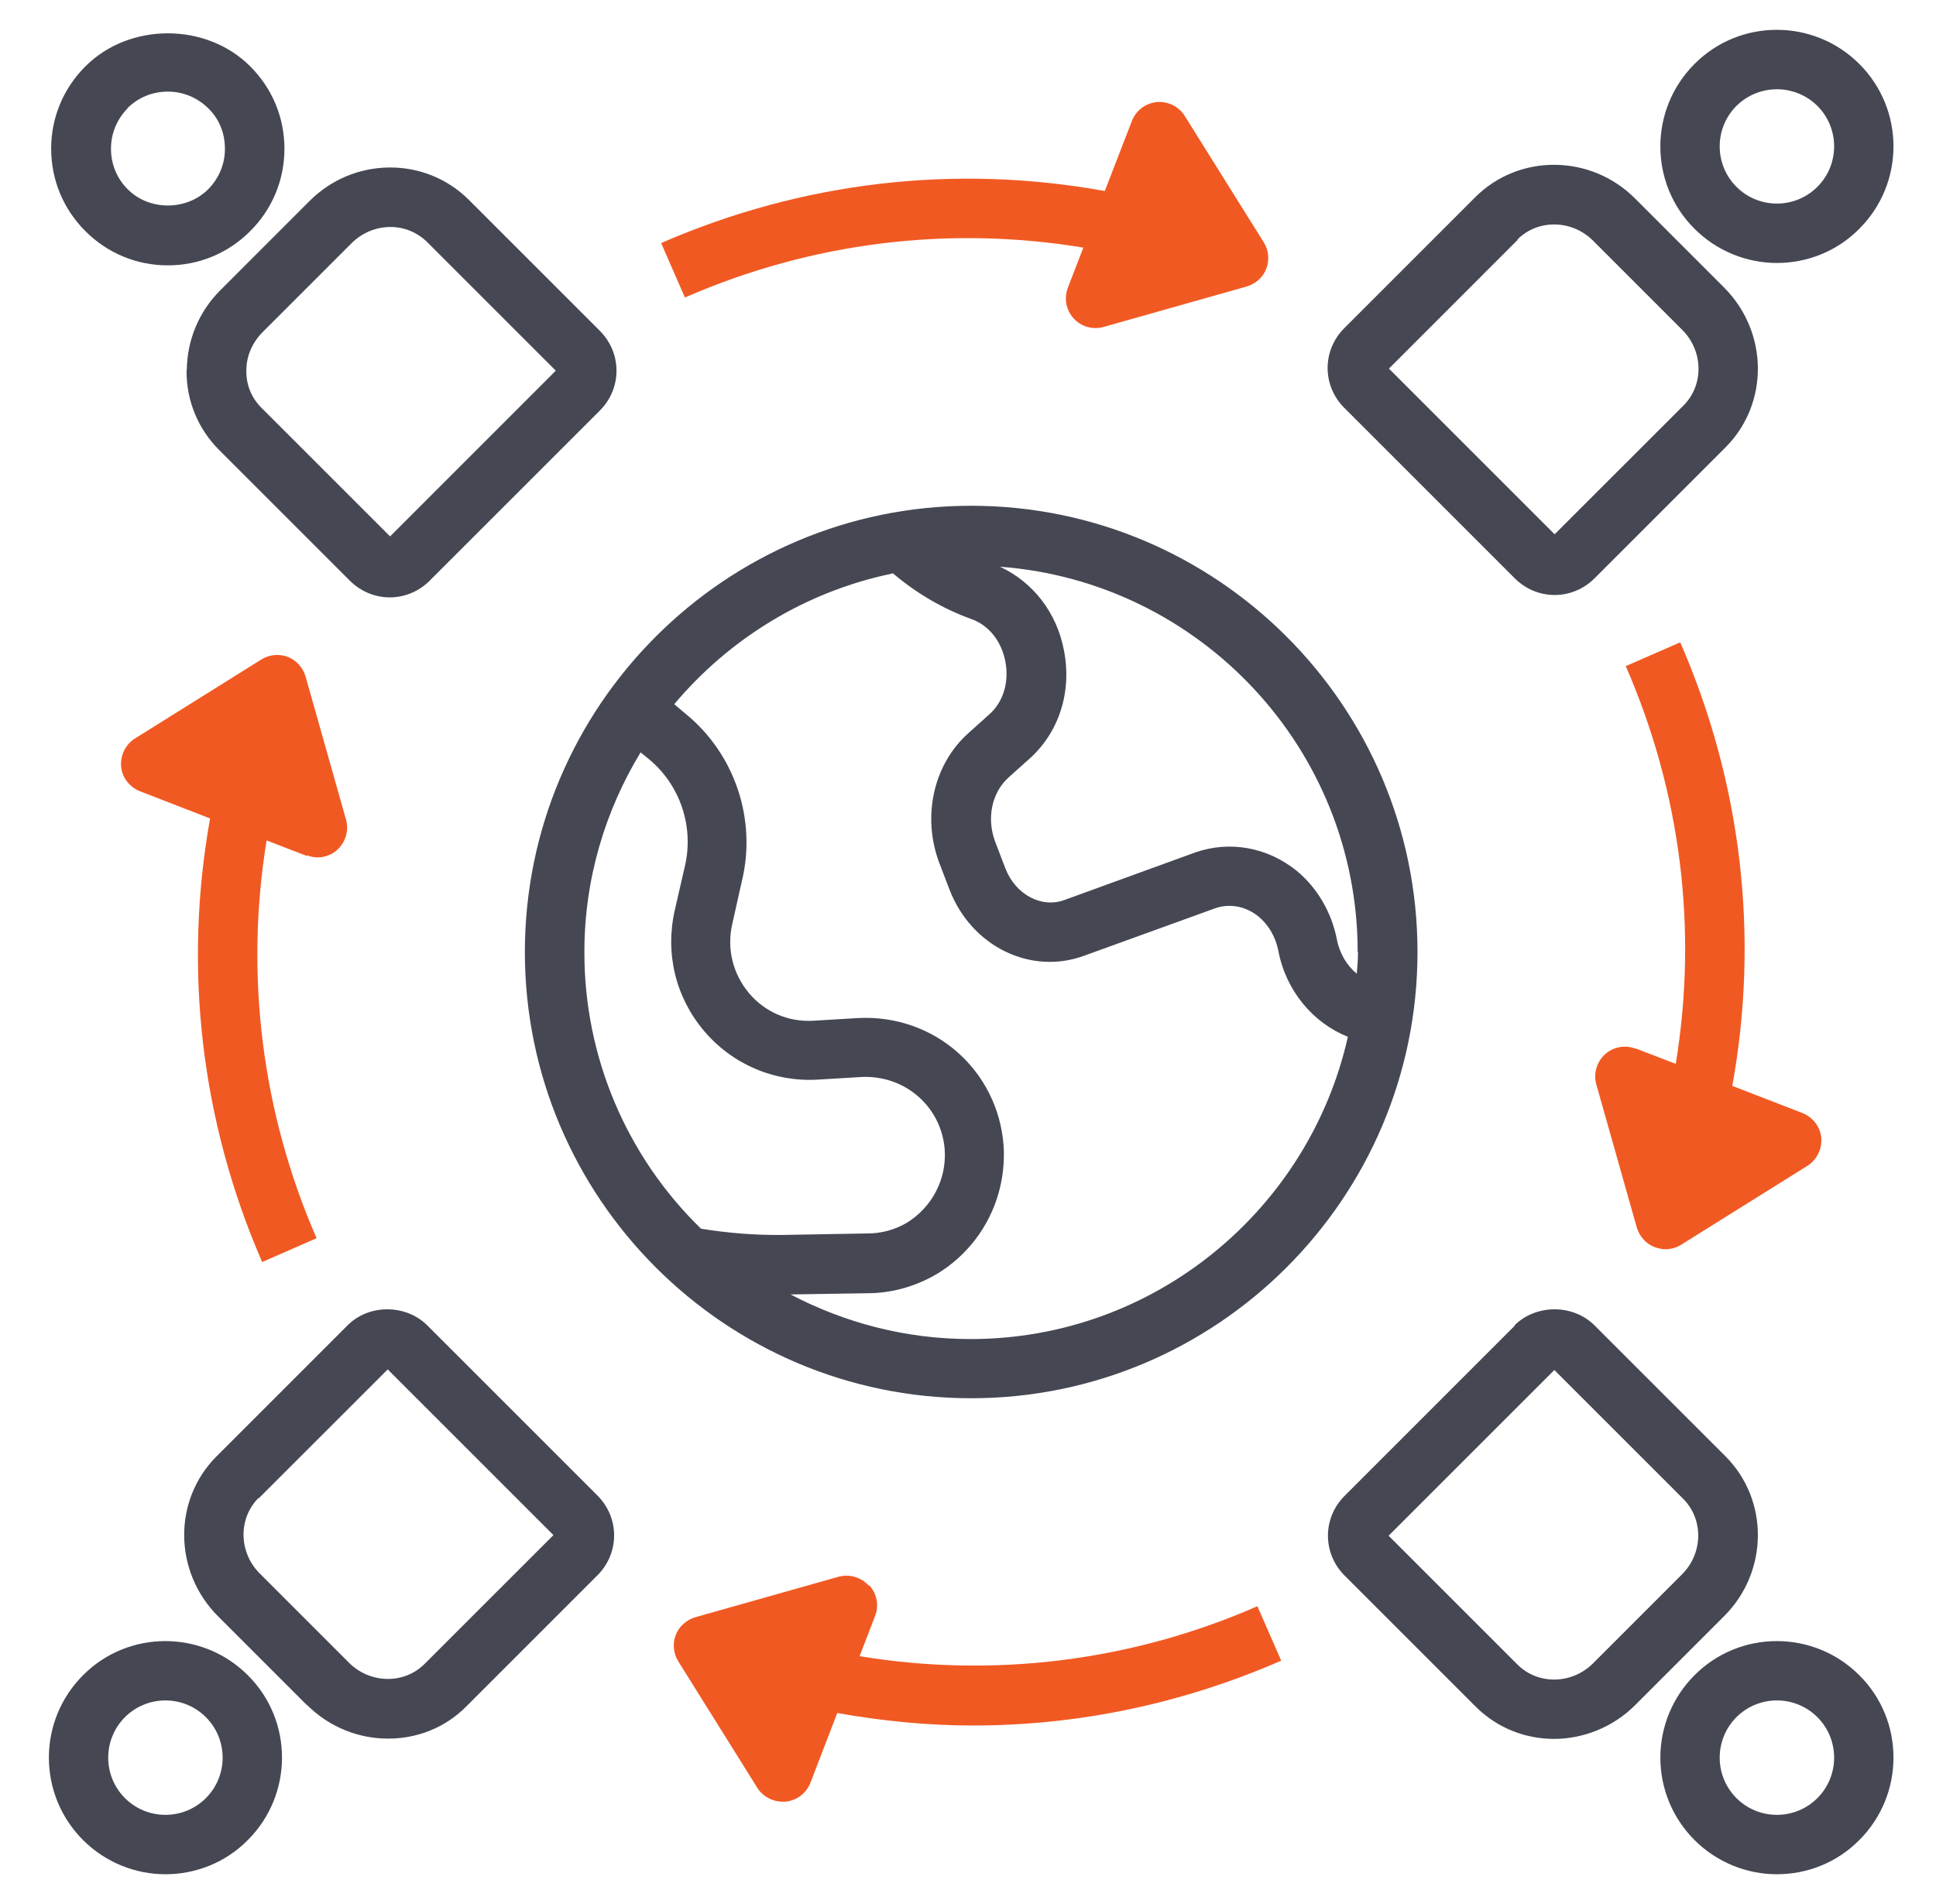 <svg width="61" height="60" viewBox="0 0 61 60" fill="none" xmlns="http://www.w3.org/2000/svg">
<path d="M55.987 8.287C56.925 8.287 57.872 7.931 58.584 7.209C60.019 5.775 60.019 3.45 58.584 2.016C57.15 0.581 54.816 0.581 53.391 2.016C51.956 3.45 51.956 5.784 53.391 7.209C54.103 7.922 55.05 8.287 55.987 8.287ZM54.712 3.337C55.052 3.001 55.51 2.813 55.987 2.813C56.465 2.813 56.923 3.001 57.263 3.337C57.966 4.041 57.966 5.184 57.263 5.887C56.559 6.591 55.416 6.591 54.712 5.887C54.009 5.184 54.009 4.041 54.712 3.337ZM47.728 18.225C48.066 18.562 48.516 18.75 48.984 18.75C49.453 18.75 49.903 18.562 50.241 18.225L54.366 14.1C55.744 12.722 55.725 10.472 54.328 9.066L51.516 6.253C50.119 4.856 47.859 4.837 46.481 6.216L42.356 10.341C42.019 10.678 41.831 11.128 41.831 11.597C41.831 12.066 42.019 12.516 42.356 12.853L47.719 18.216L47.728 18.225ZM47.812 7.547C48.459 6.9 49.528 6.919 50.194 7.584L53.006 10.397C53.672 11.062 53.691 12.131 53.044 12.778L48.984 16.837L43.763 11.616L47.822 7.556L47.812 7.547ZM5.212 59.062C6.15 59.062 7.097 58.706 7.809 57.984C9.244 56.55 9.244 54.216 7.809 52.791C6.375 51.356 4.041 51.356 2.616 52.791C2.275 53.132 2.004 53.536 1.819 53.982C1.635 54.428 1.54 54.905 1.54 55.388C1.54 55.87 1.635 56.347 1.819 56.793C2.004 57.239 2.275 57.643 2.616 57.984C3.328 58.697 4.275 59.062 5.212 59.062ZM3.937 54.112C4.641 53.409 5.784 53.409 6.487 54.112C7.191 54.816 7.191 55.959 6.487 56.663C5.784 57.366 4.641 57.366 3.937 56.663C3.234 55.959 3.234 54.816 3.937 54.112ZM9.675 53.728C10.378 54.431 11.306 54.788 12.225 54.788C13.144 54.788 14.025 54.45 14.7 53.766L18.825 49.641C19.163 49.303 19.35 48.853 19.35 48.384C19.35 47.916 19.163 47.466 18.825 47.128L13.463 41.766C12.787 41.091 11.616 41.091 10.95 41.766L6.825 45.891C5.447 47.269 5.466 49.519 6.862 50.925L9.675 53.737V53.728ZM8.156 47.212L12.216 43.153L17.438 48.375L13.378 52.434C12.731 53.081 11.662 53.062 10.997 52.397L8.184 49.584C7.519 48.919 7.5 47.85 8.147 47.203L8.156 47.212ZM53.391 52.791C53.05 53.132 52.779 53.536 52.594 53.982C52.41 54.428 52.315 54.905 52.315 55.388C52.315 55.87 52.41 56.347 52.594 56.793C52.779 57.239 53.05 57.643 53.391 57.984C54.103 58.697 55.05 59.062 55.987 59.062C56.925 59.062 57.872 58.706 58.584 57.984C60.019 56.55 60.019 54.216 58.584 52.791C57.15 51.356 54.816 51.356 53.391 52.791ZM57.263 56.663C56.559 57.366 55.416 57.366 54.712 56.663C54.009 55.959 54.009 54.816 54.712 54.112C55.416 53.409 56.559 53.409 57.263 54.112C57.966 54.816 57.966 55.959 57.263 56.663ZM47.728 41.775L42.366 47.138C42.028 47.475 41.841 47.925 41.841 48.394C41.841 48.862 42.028 49.312 42.366 49.65L46.491 53.775C47.175 54.459 48.066 54.797 48.966 54.797C49.866 54.797 50.812 54.441 51.516 53.737L54.328 50.925C55.725 49.528 55.744 47.269 54.366 45.891L50.241 41.766C49.566 41.091 48.394 41.091 47.719 41.766L47.728 41.775ZM53.006 49.603L50.194 52.416C49.528 53.081 48.459 53.1 47.812 52.453L43.753 48.394L48.975 43.172L53.034 47.231C53.681 47.878 53.663 48.947 52.997 49.612L53.006 49.603ZM5.287 8.362C6.272 8.362 7.191 7.978 7.884 7.284C8.578 6.591 8.962 5.672 8.962 4.687C8.962 3.703 8.578 2.784 7.884 2.091C6.497 0.703 4.078 0.703 2.691 2.091C1.997 2.784 1.612 3.703 1.612 4.687C1.612 5.672 1.997 6.591 2.691 7.284C3.384 7.978 4.303 8.362 5.287 8.362ZM4.012 3.412C4.35 3.075 4.8 2.887 5.287 2.887C5.775 2.887 6.216 3.075 6.562 3.412C6.909 3.75 7.087 4.2 7.087 4.687C7.087 5.175 6.9 5.616 6.562 5.962C5.878 6.647 4.697 6.647 4.022 5.962C3.684 5.625 3.497 5.175 3.497 4.687C3.497 4.2 3.684 3.759 4.022 3.412H4.012ZM5.878 11.662C5.869 12.619 6.234 13.509 6.9 14.175L11.025 18.3C11.363 18.637 11.812 18.825 12.281 18.825C12.75 18.825 13.2 18.637 13.537 18.3L18.9 12.938C19.238 12.6 19.425 12.15 19.425 11.681C19.425 11.213 19.238 10.762 18.9 10.425L14.775 6.3C14.109 5.634 13.209 5.269 12.262 5.278C11.316 5.287 10.425 5.662 9.75 6.337L6.947 9.141C6.276 9.806 5.895 10.709 5.887 11.653L5.878 11.662ZM8.269 10.472L11.072 7.669C11.4 7.341 11.822 7.162 12.281 7.153H12.3C12.741 7.153 13.144 7.322 13.453 7.622L17.512 11.681L12.291 16.903L8.231 12.844C7.922 12.534 7.753 12.122 7.762 11.672C7.762 11.222 7.95 10.791 8.278 10.463L8.269 10.472ZM30.6 44.062C38.353 44.062 44.663 37.753 44.663 30C44.663 22.247 38.353 15.938 30.6 15.938C22.847 15.938 16.538 22.247 16.538 30C16.538 37.753 22.847 44.062 30.6 44.062ZM18.413 30C18.413 27.694 19.069 25.547 20.184 23.709L20.438 23.916C21.431 24.731 21.881 26.062 21.572 27.328L21.262 28.678C20.953 30.038 21.281 31.416 22.181 32.484C22.616 33.001 23.165 33.409 23.785 33.675C24.405 33.942 25.079 34.061 25.753 34.022L27.159 33.938C28.528 33.881 29.663 34.884 29.766 36.225C29.831 37.163 29.363 38.044 28.575 38.531C28.191 38.756 27.769 38.869 27.328 38.869L24.628 38.916C23.738 38.925 22.894 38.85 22.087 38.719C20.923 37.587 19.998 36.233 19.366 34.737C18.735 33.241 18.411 31.633 18.413 30.009V30ZM42.788 30C42.788 30.234 42.769 30.45 42.75 30.684C42.441 30.431 42.206 30.047 42.122 29.597C41.953 28.753 41.513 27.984 40.856 27.441C39.938 26.7 38.756 26.484 37.669 26.859L33.544 28.359C32.822 28.631 31.997 28.191 31.678 27.366L31.359 26.531C31.078 25.791 31.247 24.975 31.781 24.497L32.419 23.925C33.366 23.091 33.778 21.806 33.525 20.503C33.3 19.303 32.55 18.347 31.509 17.859C37.8 18.328 42.778 23.587 42.778 30H42.788ZM28.125 18.066H28.134C28.894 18.712 29.728 19.191 30.609 19.509C31.163 19.706 31.556 20.212 31.678 20.85C31.8 21.497 31.613 22.125 31.163 22.519L30.516 23.1C29.409 24.084 29.044 25.734 29.597 27.197L29.916 28.031C30.609 29.831 32.484 30.741 34.172 30.113L38.288 28.622C38.747 28.462 39.253 28.556 39.656 28.884C39.975 29.147 40.191 29.531 40.275 29.944C40.509 31.209 41.362 32.231 42.469 32.672C41.25 38.109 36.384 42.197 30.581 42.197C28.528 42.197 26.606 41.681 24.909 40.791L27.328 40.753C28.087 40.753 28.837 40.547 29.522 40.144C30.928 39.291 31.725 37.744 31.622 36.103C31.444 33.731 29.447 31.959 27.038 32.081L25.622 32.166C24.844 32.212 24.103 31.894 23.597 31.294C23.091 30.684 22.894 29.897 23.072 29.119L23.372 27.778C23.85 25.837 23.156 23.756 21.6 22.491L21.244 22.191C22.978 20.128 25.369 18.647 28.106 18.075L28.125 18.066Z" fill="#454853"/>
<path d="M10.003 27.019C9.891 27.019 9.778 26.991 9.666 26.953V26.972L8.4 26.484C7.708 30.727 8.255 35.079 9.975 39.019L8.26 39.769C6.328 35.325 5.775 30.516 6.619 25.791L4.416 24.937C4.078 24.806 3.844 24.497 3.816 24.15C3.788 23.803 3.956 23.456 4.256 23.269L8.231 20.784C8.485 20.625 8.794 20.597 9.066 20.7C9.338 20.803 9.544 21.037 9.628 21.319L10.903 25.828C10.997 26.166 10.894 26.531 10.631 26.775C10.463 26.934 10.228 27.019 10.003 27.019Z" fill="#F15922"/>
<path d="M51.027 32.999C51.197 32.967 51.373 32.984 51.535 33.047V33.038L52.8 33.525C53.494 29.297 52.969 24.994 51.225 20.991L52.941 20.241C54.882 24.694 55.435 29.512 54.582 34.219L56.785 35.072C57.122 35.203 57.357 35.513 57.385 35.859C57.413 36.206 57.244 36.553 56.944 36.741L52.969 39.225C52.819 39.319 52.65 39.366 52.472 39.366C52.36 39.366 52.247 39.337 52.135 39.3C51.863 39.197 51.657 38.962 51.572 38.681L50.297 34.172C50.203 33.834 50.307 33.469 50.569 33.225C50.698 33.109 50.856 33.03 51.027 32.999Z" fill="#F15922"/>
<path d="M26.93 49.691C27.097 49.739 27.248 49.831 27.365 49.959H27.393C27.628 50.222 27.703 50.597 27.572 50.925L27.084 52.191C31.326 52.89 35.681 52.343 39.618 50.616L40.368 52.331C37.256 53.691 33.965 54.375 30.656 54.375C29.231 54.375 27.797 54.234 26.381 53.981L25.537 56.175C25.406 56.513 25.106 56.737 24.75 56.775H24.656C24.337 56.775 24.028 56.606 23.859 56.334L21.375 52.359C21.215 52.106 21.187 51.797 21.29 51.525C21.393 51.253 21.628 51.047 21.909 50.962L26.418 49.688C26.586 49.642 26.763 49.643 26.93 49.691Z" fill="#F15922"/>
<path d="M33.647 9.066L34.135 7.8H34.116C29.888 7.106 25.575 7.631 21.581 9.375L20.831 7.659C25.285 5.719 30.103 5.166 34.81 6.019L35.663 3.816C35.794 3.478 36.094 3.253 36.45 3.216C36.806 3.188 37.144 3.356 37.331 3.656L39.816 7.631C39.975 7.884 40.003 8.194 39.9 8.466C39.797 8.738 39.563 8.944 39.282 9.028L34.772 10.303C34.605 10.35 34.428 10.35 34.261 10.302C34.094 10.254 33.944 10.161 33.827 10.032C33.71 9.904 33.632 9.745 33.6 9.575C33.568 9.404 33.584 9.228 33.647 9.066Z" fill="#F15922"/>
</svg>
